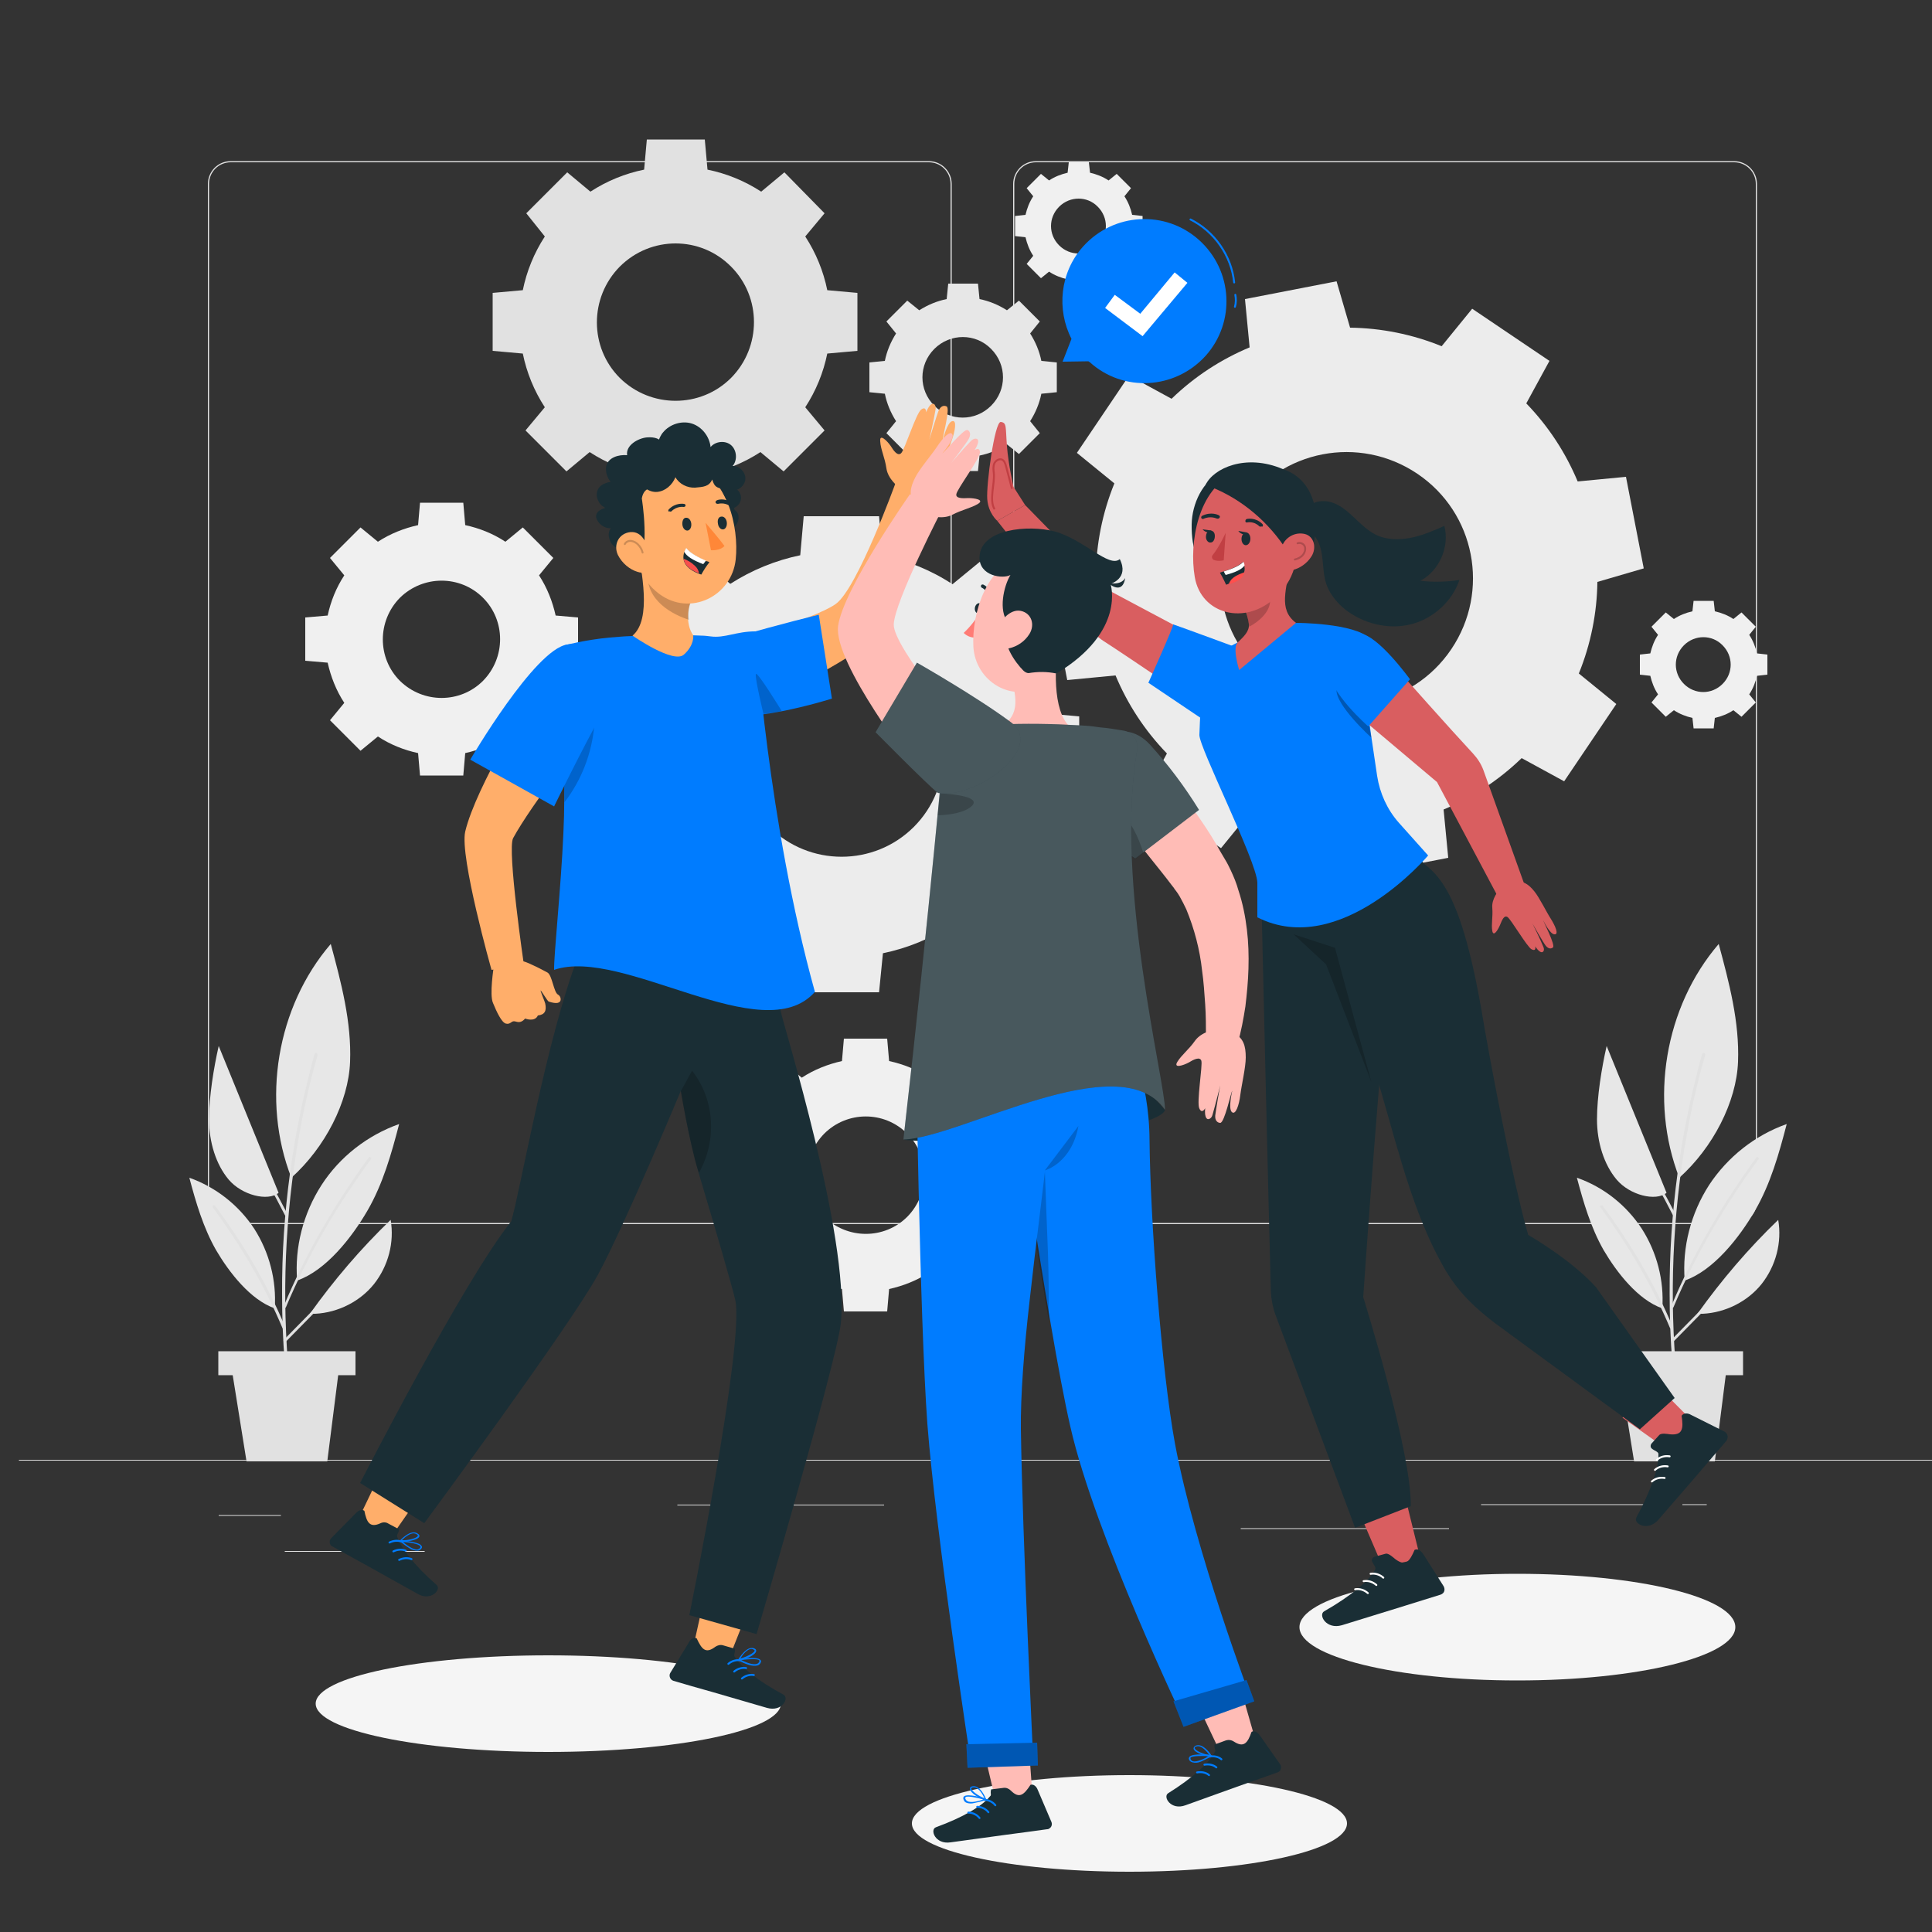 <?xml version="1.0" encoding="utf-8"?>
<!-- Generator: Adobe Illustrator 28.3.0, SVG Export Plug-In . SVG Version: 6.00 Build 0)  -->
<svg version="1.1" id="OBJECTS" xmlns="http://www.w3.org/2000/svg" xmlns:xlink="http://www.w3.org/1999/xlink" x="0px" y="0px"
	 viewBox="0 0 500 500" style="enable-background:new 0 0 500 500;" xml:space="preserve">
<rect x="0" y="0" width="500" height="500" fill="#333333" stroke="none"/>
<style type="text/css">
	.st0{fill:#E1E1E1;}
	.st1{fill:#ECECEC;}
	.st2{fill:#E7E7E7;}
	.st3{fill:#F0F0F0;}
	.st4{fill:#F5F5F5;}
	.st5{fill:#007CFF;}
	.st6{fill:none;stroke:#007CFF;stroke-width:0.5;stroke-linecap:round;stroke-linejoin:round;stroke-miterlimit:10;}
	.st7{fill:#FFFFFF;}
	.st8{fill:#D95E60;}
	.st9{fill:none;stroke:#C13F43;stroke-width:0.5;stroke-miterlimit:10;}
	.st10{fill:#1A2E35;}
	.st11{fill:none;stroke:#FFFFFF;stroke-width:0.5;stroke-linecap:round;stroke-linejoin:round;stroke-miterlimit:10;}
	.st12{opacity:0.2;enable-background:new    ;}
	.st13{opacity:0.3;}
	.st14{opacity:0.2;}
	.st15{fill:#C13F43;}
	.st16{opacity:0.2;fill:none;stroke:#000000;stroke-width:0.5;stroke-linecap:round;stroke-linejoin:round;stroke-miterlimit:10;}
	.st17{fill:#FF4F4D;}
	.st18{fill:#FFAE6A;}
	.st19{fill:#FF8738;}
	.st20{fill:#F74F4C;}
	.st21{fill:#FFBCB6;}
	.st22{opacity:0.2;fill:#FFFFFF;}
	.st23{fill:#FF7B75;}
	.st24{opacity:0.3;enable-background:new    ;}
</style>
<g>
	<g>
		<g>
			<g>
				<g>
					<path class="st0" d="M448.8,316.8H268.1c-3.2,0-5.9-2.6-5.9-5.9V47.6c0-3.2,2.6-5.9,5.9-5.9h180.7c3.2,0,5.9,2.6,5.9,5.9v263.3
						C454.7,314.1,452.1,316.8,448.8,316.8z M268.1,42c-3.1,0-5.6,2.5-5.6,5.6v263.3c0,3.1,2.5,5.6,5.6,5.6h180.7
						c3.1,0,5.6-2.5,5.6-5.6V47.6c0-3.1-2.5-5.6-5.6-5.6H268.1z"/>
				</g>
			</g>
			<g>
				<g>
					<path class="st0" d="M240.4,316.8H59.7c-3.2,0-5.9-2.6-5.9-5.9V47.6c0-3.2,2.6-5.9,5.9-5.9h180.7c3.2,0,5.9,2.6,5.9,5.9v263.3
						C246.3,314.1,243.6,316.8,240.4,316.8z M59.7,42c-3.1,0-5.6,2.5-5.6,5.6v263.3c0,3.1,2.5,5.6,5.6,5.6h180.7
						c3.1,0,5.6-2.5,5.6-5.6V47.6c0-3.1-2.5-5.6-5.6-5.6H59.7z"/>
				</g>
			</g>
		</g>
		<g>
			<g>
				<rect x="4.9" y="377.8" class="st0" width="500" height="0.2"/>
			</g>
		</g>
	</g>
	<rect x="56.6" y="392.1" class="st0" width="16.1" height="0.2"/>
	<rect x="175.3" y="389.4" class="st0" width="53.5" height="0.2"/>
	<rect x="73.7" y="401.4" class="st0" width="36.2" height="0.2"/>
	<rect x="383.3" y="389.3" class="st0" width="43.2" height="0.2"/>
	<rect x="435.4" y="389.3" class="st0" width="6.3" height="0.2"/>
	<rect x="321.1" y="395.5" class="st0" width="53.9" height="0.2"/>
</g>
<path class="st1" d="M288.4,125.1c-3.1,7.6-4.7,15.7-4.8,23.7l-12,3.5l4.6,23.7l12.5-1.2c3.1,7.4,7.5,14.2,13.3,20.2l-6,11l20,13.5
	l7.9-9.7c7.6,3.1,15.7,4.7,23.7,4.8l3.5,12l23.7-4.6l-1.2-12.5c7.4-3.1,14.2-7.5,20.2-13.3l11,6l13.5-20l-9.7-7.9
	c3.1-7.6,4.7-15.7,4.8-23.7l12-3.5l-4.6-23.7l-12.5,1.2c-3.1-7.4-7.5-14.2-13.3-20.2l6-11l-20-13.5l-7.9,9.7
	c-7.6-3.1-15.7-4.7-23.7-4.8l-3.5-12l-23.7,4.6l1.2,12.5c-7.4,3.1-14.2,7.5-20.2,13.3l-11-6l-13.5,20L288.4,125.1z M366.8,122.6
	c15,10.1,18.9,30.4,8.8,45.4c-10.1,15-30.4,18.9-45.4,8.8c-15-10.1-18.9-30.4-8.8-45.4C331.5,116.4,351.8,112.5,366.8,122.6z"/>
<path class="st0" d="M141,61.2c-2.8,4.3-4.7,9-5.7,13.9l-7.8,0.7l0,15l7.8,0.7c1,4.9,2.9,9.6,5.7,13.9l-5,6l10.6,10.6l6-5
	c4.3,2.8,9,4.7,13.9,5.7l0.7,7.8l15,0l0.7-7.8c4.9-1,9.6-2.9,13.9-5.7l6,5l10.6-10.6l-5-6c2.8-4.3,4.7-9,5.7-13.9l7.8-0.7l0-15
	l-7.8-0.7c-1-4.9-2.9-9.6-5.7-13.9l5-6L203,44.6l-6,5c-4.3-2.8-9-4.7-13.9-5.7l-0.7-7.8l-15,0l-0.7,7.8c-4.9,1-9.6,2.9-13.9,5.7
	l-6-5l-10.6,10.6L141,61.2z M189.2,69c7.9,7.9,7.9,20.8,0,28.8c-7.9,7.9-20.8,7.9-28.8,0c-7.9-7.9-7.9-20.8,0-28.8
	C168.4,61,181.3,61,189.2,69z"/>
<path class="st1" d="M173.9,166.5c-3.7,5.6-6.1,11.7-7.5,18.1l-10.1,0.9l0,19.5l10.1,1c1.3,6.3,3.8,12.5,7.4,18.1l-6.4,7.8
	l13.8,13.8l7.8-6.4c5.6,3.7,11.7,6.1,18.1,7.4l0.9,10.1l19.5,0l1-10.1c6.3-1.3,12.5-3.8,18.1-7.5l7.8,6.4l13.8-13.8l-6.4-7.8
	c3.7-5.6,6.1-11.7,7.4-18.1l10.1-1l0-19.5l-10.1-0.9c-1.3-6.3-3.8-12.5-7.5-18.1l6.4-7.8l-13.8-13.8l-7.8,6.4
	c-5.6-3.7-11.7-6.1-18.1-7.5l-0.9-10.1l-19.5,0l-0.9,10.1c-6.3,1.3-12.5,3.8-18.1,7.4l-7.8-6.4l-13.8,13.8L173.9,166.5z
	 M236.5,176.6c10.3,10.3,10.3,27.1,0,37.4c-10.3,10.3-27.1,10.3-37.4,0c-10.3-10.3-10.3-27.1,0-37.4
	C209.5,166.3,226.2,166.3,236.5,176.6z"/>
<path class="st2" d="M231.9,86.3c-1.4,2.2-2.4,4.6-2.9,7.1l-4,0.4l0,7.7l4,0.4c0.5,2.5,1.5,4.9,2.9,7.1l-2.5,3.1l5.4,5.4l3.1-2.5
	c2.2,1.4,4.6,2.4,7.1,2.9l0.4,4l7.7,0l0.4-4c2.5-0.5,4.9-1.5,7.1-2.9l3.1,2.5l5.4-5.4l-2.5-3.1c1.4-2.2,2.4-4.6,2.9-7.1l4-0.4l0-7.7
	l-4-0.4c-0.5-2.5-1.5-4.9-2.9-7.1l2.5-3.1l-5.4-5.4l-3.1,2.5c-2.2-1.4-4.6-2.4-7.1-2.9l-0.4-4l-7.7,0l-0.4,4
	c-2.5,0.5-4.9,1.5-7.1,2.9l-3.1-2.5l-5.4,5.4L231.9,86.3z M256.5,90.3c4.1,4.1,4.1,10.6,0,14.7c-4.1,4.1-10.6,4.1-14.7,0
	c-4.1-4.1-4.1-10.6,0-14.7C245.9,86.2,252.5,86.2,256.5,90.3z"/>
<path class="st3" d="M267.4,50.8c-1,1.5-1.6,3.1-2,4.8l-2.7,0.3l0,5.2l2.7,0.3c0.4,1.7,1,3.3,2,4.8l-1.7,2.1l3.7,3.7l2.1-1.7
	c1.5,1,3.1,1.6,4.8,2l0.3,2.7l5.2,0l0.3-2.7c1.7-0.4,3.3-1,4.8-2l2.1,1.7l3.7-3.7l-1.7-2.1c1-1.5,1.6-3.1,2-4.8l2.7-0.3l0-5.2
	l-2.7-0.3c-0.4-1.7-1-3.3-2-4.8l1.7-2.1l-3.7-3.7l-2.1,1.7c-1.5-1-3.1-1.6-4.8-2l-0.3-2.7l-5.2,0l-0.3,2.7c-1.7,0.4-3.3,1-4.8,2
	l-2.1-1.7l-3.7,3.7L267.4,50.8z M284.1,53.5c2.8,2.8,2.8,7.2,0,10c-2.8,2.8-7.2,2.8-10,0c-2.8-2.8-2.8-7.2,0-10
	C276.9,50.7,281.4,50.7,284.1,53.5z"/>
<path class="st3" d="M429.1,164.3c-1,1.5-1.6,3.1-2,4.8l-2.7,0.3l0,5.2l2.7,0.3c0.4,1.7,1,3.3,2,4.8l-1.7,2.1l3.7,3.7l2.1-1.7
	c1.5,1,3.1,1.6,4.8,2l0.3,2.7l5.2,0l0.3-2.7c1.7-0.4,3.3-1,4.8-2l2.1,1.7l3.7-3.7l-1.7-2.1c1-1.5,1.6-3.1,2-4.8l2.7-0.3l0-5.2
	l-2.7-0.3c-0.4-1.7-1-3.3-2-4.8l1.7-2.1l-3.7-3.7l-2.1,1.7c-1.5-1-3.1-1.6-4.8-2l-0.3-2.7l-5.2,0l-0.3,2.7c-1.7,0.4-3.3,1-4.8,2
	l-2.1-1.7l-3.7,3.7L429.1,164.3z M445.8,167c2.8,2.8,2.8,7.2,0,10c-2.8,2.8-7.2,2.8-10,0c-2.8-2.8-2.8-7.2,0-10
	C438.6,164.2,443.1,164.2,445.8,167z"/>
<path class="st3" d="M89.1,148.9c-2.1,3.2-3.5,6.7-4.3,10.4l-5.8,0.5l0,11.2l5.8,0.5c0.8,3.6,2.2,7.2,4.3,10.4l-3.7,4.5l7.9,7.9
	l4.5-3.7c3.2,2.1,6.7,3.5,10.4,4.3l0.5,5.8l11.2,0l0.5-5.8c3.6-0.8,7.2-2.2,10.4-4.3l4.5,3.7l7.9-7.9l-3.7-4.5
	c2.1-3.2,3.5-6.7,4.3-10.4l5.8-0.5l0-11.2l-5.8-0.5c-0.8-3.6-2.2-7.2-4.3-10.4l3.7-4.5l-7.9-7.9l-4.5,3.7c-3.2-2.1-6.7-3.5-10.4-4.3
	l-0.5-5.8l-11.2,0l-0.5,5.8c-3.6,0.8-7.2,2.2-10.4,4.3l-4.5-3.7l-7.9,7.9L89.1,148.9z M125,154.7c5.9,5.9,5.9,15.5,0,21.5
	c-5.9,5.9-15.5,5.9-21.5,0c-5.9-5.9-5.9-15.5,0-21.5C109.5,148.8,119.1,148.8,125,154.7z"/>
<path class="st3" d="M198.8,287.6c-2.1,3.2-3.5,6.7-4.3,10.4l-5.8,0.5l0,11.2l5.8,0.5c0.8,3.6,2.2,7.2,4.3,10.4l-3.7,4.5l7.9,7.9
	l4.5-3.7c3.2,2.1,6.7,3.5,10.4,4.3l0.5,5.8l11.2,0l0.5-5.8c3.6-0.8,7.2-2.2,10.4-4.3l4.5,3.7l7.9-7.9l-3.7-4.5
	c2.1-3.2,3.5-6.7,4.3-10.4l5.8-0.5l0-11.2l-5.8-0.5c-0.8-3.6-2.2-7.2-4.3-10.4l3.7-4.5l-7.9-7.9l-4.5,3.7c-3.2-2.1-6.7-3.5-10.4-4.3
	l-0.5-5.8l-11.2,0l-0.5,5.8c-3.6,0.8-7.2,2.2-10.4,4.3l-4.5-3.7l-7.9,7.9L198.8,287.6z M234.8,293.4c5.9,5.9,5.9,15.5,0,21.5
	c-5.9,5.9-15.5,5.9-21.5,0c-5.9-5.9-5.9-15.5,0-21.5C219.2,287.5,228.8,287.4,234.8,293.4z"/>
<g>
	<g>
		<g>
			<path class="st2" d="M85.6,244.3c-14,16.3-18,40.5-10.2,60.5c8.7-7.8,14.8-19.6,15.2-30C91,264.5,88.3,254.3,85.6,244.3z"/>
		</g>
		<g>
			<path class="st2" d="M83.2,306.7c-4.7,7.3-7,16.1-6.3,24.7c7.5-2.6,14.2-11.2,18.2-18.1c4-6.9,6.2-14.7,8.2-22.4
				C95.1,293.8,87.9,299.4,83.2,306.7z"/>
		</g>
		<g>
			<g>
				<path class="st0" d="M81.4,272.8c-5.6,20.2-8.5,41.1-8.4,62c0,6,0.2,11.9,0.7,17.8c0,0.5,0.8,0.5,0.8,0
					c-1.6-20.9-0.4-41.9,3.6-62.5c1.1-5.8,2.5-11.5,4.1-17.1C82.2,272.5,81.5,272.3,81.4,272.8L81.4,272.8z"/>
			</g>
		</g>
		<g>
			<g>
				<path class="st0" d="M74,338.3c5.7-13.6,13.3-26.4,22-38.3c0.3-0.4-0.4-0.8-0.6-0.4c-8.7,12-16.3,24.8-22,38.5
					C73.1,338.5,73.8,338.7,74,338.3L74,338.3z"/>
			</g>
		</g>
		<g>
			<path class="st2" d="M65.8,318c3.9,6.1,5.8,13.4,5.3,20.6c-6.3-2.2-11.8-9.3-15.2-15.1c-3.3-5.8-5.2-12.3-6.9-18.7
				C55.8,307.2,61.8,311.9,65.8,318z"/>
		</g>
		<g>
			<g>
				<path class="st0" d="M73.8,343.4c-4.7-11.2-10.9-21.6-18.1-31.3c-0.3-0.4-0.9,0-0.6,0.4c7.1,9.7,13.3,20,18,31.2
					C73.3,344,74,343.8,73.8,343.4L73.8,343.4z"/>
			</g>
		</g>
		<g>
			<g>
				<path class="st0" d="M74,347.2c8.9-9.1,17.9-18.1,26.8-27.2c0.3-0.3-0.2-0.9-0.5-0.5c-8.9,9.1-17.9,18.1-26.8,27.2
					C73.1,347,73.7,347.5,74,347.2L74,347.2z"/>
			</g>
		</g>
		<g>
			<path class="st2" d="M101.1,315.7c-7.7,7.4-14.7,15.6-20.9,24.3l1.4,0c5.9-0.3,11.6-3.2,15.2-7.7
				C100.5,327.6,102.1,321.5,101.1,315.7z"/>
		</g>
		<g>
			<g>
				<g>
					<path class="st0" d="M64.5,298c3.3,5.4,6.4,10.9,9.3,16.6c0.2,0.4,0.9,0,0.6-0.4c-2.9-5.6-6-11.2-9.3-16.6
						C64.9,297.2,64.3,297.6,64.5,298L64.5,298z"/>
				</g>
			</g>
			<g>
				<path class="st2" d="M56.6,270.7c-1.3,5.7-2.5,13.1-2.5,19c0,5.9,1.8,11.7,5.1,15.6c3.4,4,10.1,5.7,12.9,3.4L56.6,270.7z"/>
			</g>
		</g>
	</g>
	<rect x="56.5" y="349.7" class="st0" width="35.5" height="6.2"/>
	<polygon class="st0" points="84.7,378.2 63.8,378.2 60,354.5 87.7,354.5 	"/>
</g>
<g>
	<g>
		<g>
			<path class="st2" d="M444.8,244.3c-14,16.3-18,40.5-10.2,60.5c8.7-7.8,14.8-19.6,15.2-30C450.2,264.5,447.5,254.3,444.8,244.3z"
				/>
		</g>
		<g>
			<path class="st2" d="M442.3,306.7c-4.7,7.3-7,16.1-6.3,24.7c7.5-2.6,14.2-11.2,18.2-18.1c4-6.9,6.2-14.7,8.2-22.4
				C454.2,293.8,447.1,299.4,442.3,306.7z"/>
		</g>
		<g>
			<g>
				<path class="st0" d="M440.5,272.8c-5.6,20.2-8.5,41.1-8.4,62c0,6,0.2,11.9,0.7,17.8c0,0.5,0.8,0.5,0.8,0
					c-1.6-20.9-0.4-41.9,3.6-62.5c1.1-5.8,2.5-11.5,4.1-17.1C441.4,272.5,440.6,272.3,440.5,272.8L440.5,272.8z"/>
			</g>
		</g>
		<g>
			<g>
				<path class="st0" d="M433.1,338.3c5.7-13.6,13.3-26.4,22-38.3c0.3-0.4-0.4-0.8-0.6-0.4c-8.7,12-16.3,24.8-22,38.5
					C432.2,338.5,432.9,338.7,433.1,338.3L433.1,338.3z"/>
			</g>
		</g>
		<g>
			<path class="st2" d="M424.9,318c3.9,6.1,5.8,13.4,5.3,20.6c-6.3-2.2-11.8-9.3-15.2-15.1c-3.3-5.8-5.2-12.3-6.9-18.7
				C415,307.2,420.9,311.9,424.9,318z"/>
		</g>
		<g>
			<g>
				<path class="st0" d="M432.9,343.4c-4.7-11.2-10.9-21.6-18.1-31.3c-0.3-0.4-0.9,0-0.6,0.4c7.1,9.7,13.3,20,18,31.2
					C432.4,344,433.1,343.8,432.9,343.4L432.9,343.4z"/>
			</g>
		</g>
		<g>
			<g>
				<path class="st0" d="M433.1,347.2c8.9-9.1,17.9-18.1,26.8-27.2c0.3-0.3-0.2-0.9-0.5-0.5c-8.9,9.1-17.9,18.1-26.8,27.2
					C432.3,347,432.8,347.5,433.1,347.2L433.1,347.2z"/>
			</g>
		</g>
		<g>
			<path class="st2" d="M460.2,315.7c-7.7,7.4-14.7,15.6-20.9,24.3l1.4,0c5.9-0.3,11.6-3.2,15.2-7.7
				C459.6,327.6,461.2,321.5,460.2,315.7z"/>
		</g>
		<g>
			<g>
				<g>
					<path class="st0" d="M423.7,298c3.3,5.4,6.4,10.9,9.3,16.6c0.2,0.4,0.9,0,0.6-0.4c-2.9-5.6-6-11.2-9.3-16.6
						C424.1,297.2,423.4,297.6,423.7,298L423.7,298z"/>
				</g>
			</g>
			<g>
				<path class="st2" d="M415.8,270.7c-1.3,5.7-2.5,13.1-2.5,19c0,5.9,1.8,11.7,5.1,15.6c3.4,4,10.1,5.7,12.9,3.4L415.8,270.7z"/>
			</g>
		</g>
	</g>
	<rect x="415.6" y="349.7" class="st0" width="35.5" height="6.2"/>
	<polygon class="st0" points="443.8,378.2 422.9,378.2 419.1,354.5 446.8,354.5 	"/>
</g>
<g>
	<g>
		<path class="st4" d="M202.1,440.9c0,6.9-26.9,12.5-60.2,12.5s-60.2-5.6-60.2-12.5c0-6.9,26.9-12.5,60.2-12.5
			S202.1,434,202.1,440.9z"/>
	</g>
</g>
<g>
	<g>
		<ellipse class="st4" cx="292.3" cy="471.9" rx="56.3" ry="12.5"/>
	</g>
</g>
<g>
	<g>
		<path class="st4" d="M449.1,421.1c0,7.6-25.2,13.8-56.4,13.8s-56.4-6.2-56.4-13.8c0-7.6,25.2-13.8,56.4-13.8
			S449.1,413.4,449.1,421.1z"/>
	</g>
</g>
<g>
	<g>
		<g>
			<path class="st5" d="M312,92.1c7.8-8.7,7.1-22.1-1.7-30c-8.7-7.8-22.1-7.1-30,1.7c-6,6.7-6.9,16.3-3,23.9l-2.3,5.9l6.7-0.1
				c0.1,0.1,0.2,0.2,0.3,0.2C290.7,101.6,304.1,100.8,312,92.1z"/>
		</g>
		<path class="st6" d="M308.1,56.8c6.2,3.1,10.6,9.4,11.3,16.3"/>
		<path class="st6" d="M319.7,76.3c0.2,1,0.2,2.1-0.1,3.1"/>
	</g>
	<g>
		<polygon class="st7" points="295.7,87 286,79.7 288.5,76.3 295.1,81.2 304,70.5 307.3,73.2 		"/>
	</g>
</g>
<g>
	<g>
		<path class="st8" d="M258.1,134.8c0,0,21,27,27.5,31.1c6.4,4.1,27.8,18.7,27.8,18.7l7-14l-33.6-17.9l-21.5-22L258.1,134.8z"/>
		<g>
			<path class="st8" d="M258.1,134.8c0,0-2.3-1.9-2.6-5.6c-0.3-3.7,1.9-20.1,3.5-20c1.6,0.2,1.2,1.2,1.6,6.3
				c0.4,5,1.7,10.5,1.7,10.5l3,4.7L258.1,134.8z"/>
			<path class="st9" d="M257.4,131.8c-1.5-2.4,0.1-6.6-0.2-9.4c-0.1-0.8-0.2-1.6,0.1-2.4c0.3-0.7,1.1-1.3,1.9-1.1
				c0.7,0.2,1,1.1,1.2,1.9c0.5,1.9,1,3.8,1.5,5.7"/>
		</g>
	</g>
	<g>
		<polygon class="st8" points="352.6,393.3 357.8,405.4 367.6,403.4 364.2,389.6 		"/>
		<g>
			<g>
				<path class="st10" d="M355.1,404.1c-0.2-0.5,0.1-1,0.6-1.2l2.9-0.8c0.7-0.2,1.9,0.9,2.5,1.4c2.7,2,3.7,0.6,5-2.4
					c1.2-0.5,2,0.8,2.3,1.2l5.2,8.2c0.4,0.7,0.3,1.6-0.4,2c-0.1,0.1-0.2,0.1-0.4,0.2c-3.9,1.2-5.8,1.8-10.6,3.3l-14.9,4.6
					c-4.1,1.2-6.2-2.7-4.6-3.6c7-4,11.6-7.9,13.2-10.8C356.2,405.7,355.5,405,355.1,404.1z"/>
				<path class="st11" d="M354.7,407.3c1.2-0.2,2.4,0.2,3.3,1"/>
				<path class="st11" d="M352.9,409.2c1.2-0.2,2.4,0.2,3.3,1"/>
				<path class="st11" d="M350.7,411.3c1.2-0.2,2.4,0.2,3.3,1"/>
			</g>
		</g>
	</g>
	<g>
		<polygon class="st8" points="419.9,366.9 430.6,374.5 438,367.8 428,357.7 		"/>
		<g>
			<g>
				<path class="st10" d="M427.5,374.9c-0.4-0.3-0.4-0.9-0.1-1.3l2-2.2c0.5-0.6,2.1-0.3,2.8-0.2c3.3,0.3,3.5-1.5,3-4.8
					c0.8-1.1,2.2-0.4,2.5-0.2l8.6,4.3c0.7,0.4,1,1.2,0.7,2c-0.1,0.1-0.1,0.2-0.2,0.4c-2.7,3.1-4,4.6-7.3,8.5l-10.3,11.9
					c-2.8,3.2-6.6,1-5.7-0.6c3.9-7.2,5.8-13,5.7-16.4C429.2,375.7,428.2,375.5,427.5,374.9z"/>
				<path class="st11" d="M428.8,377.8c0.9-0.8,2.1-1.1,3.3-0.9"/>
				<path class="st11" d="M428.3,380.4c0.9-0.8,2.1-1.1,3.3-0.9"/>
				<path class="st11" d="M427.5,383.4c0.9-0.8,2.1-1.1,3.3-0.9"/>
			</g>
		</g>
	</g>
	<g>
		<path class="st10" d="M365.1,389.8l-14.4,5.6l-20.6-55.1c-0.7-1.9-1.1-4-1.2-6c-0.5-17.2-2.4-99.3-2.4-99.3
			c27.4-24.9,33.5,18.6,33.3,19.2c-1.8,5.7-7,81.5-7,81.5S365.4,375.9,365.1,389.8z"/>
		<path class="st10" d="M326.3,234.7l0.4,0.6c5.3,7.2,15.3,14.8,20.6,21.3l1.8,4.1c0,0,38.1-29.6,13.4-41.8c-1-0.5-8.6-4.6-8.6-4.6
			C347.2,212.8,326.3,234.7,326.3,234.7z"/>
		<path class="st10" d="M383.3,260.8c2.1,12.9,8.5,46.3,12.2,58.8c0,0,11.2,6.4,17.6,13.6l20.3,28.6l-9,8.1l-37-27.1
			c-8.4-6.3-11.8-11-15-17.1c-8-15-12-34.1-16.8-49.2c-2.2-7-10.7-29.5-10-36.8c1-9.8,1.3-25.7,13.2-20.3
			C370.1,222.9,376.9,225,383.3,260.8z"/>
		<polygon class="st12" points="354.9,280 345.5,245.3 334.8,241.8 343.2,249.6 		"/>
	</g>
	<g>
		<path class="st5" d="M362,212.9c-3-3.4-4.9-7.6-5.6-12.1c-1-6.8-2.5-16.3-2.3-17.1l0.5-18.4c-4.1-4.1-19.1-4.1-19.1-4.1l-10.1,2.6
			c0,0-3.8,1.7-6.9,3.4c-4.2,2.4-6.4,2.5-7,5.2c0,0-0.8,8.9-1.1,17.8c-0.1,3.2,14.8,32.6,15,38.2l0,9c21.5,10.9,44.2-16,44.2-16
			L362,212.9z"/>
		<path class="st13" d="M354.9,190.9c0,0-9.4-8.5-9-12.5l8,4.3l0.5,5.4L354.9,190.9z"/>
	</g>
	<g>
		<path class="st8" d="M361.8,173.4c0.2,0.3,13.9,15.7,19.4,21.6c1.2,1.3,2.1,2.7,2.7,4.3l11.3,31.5l-7.1,2.1l-16.2-30.5l-20.4-17.2
			L361.8,173.4z"/>
		<g>
			<g>
				<g>
					<g>
						<g>
							<path class="st8" d="M387.9,230.4c0,0-1.9,2.2-1.7,4.5c0.2,2.4-0.3,4.3,0,6s1.5-0.3,2-1.5c0.5-1.2,1-2.6,1.9-2.1
								c0.9,0.5,5.1,7.8,6.3,8.4c1.3,0.6,0.9-0.8,0.9-0.8s1.1,1.8,1.9,1.5c0.2-0.1,0.6-0.5,0.2-1.4c-0.8-2-2.8-6-2.8-6
								c0.1,0.2,2.9,5.1,3.4,5.7c0.7,0.9,1.4,0.9,1.9,0.5c0.7-0.6-2.5-6.7-2.5-7c0,0,1.7,3.6,2.9,3.6c1.2,0.1,0.2-2.2-1-4.1
								c-1.1-1.7-2.9-5.4-4.2-7c-1.6-2-3.2-3-5.5-2.4C389.2,229,387.9,230.4,387.9,230.4z"/>
						</g>
					</g>
				</g>
			</g>
		</g>
		<path class="st5" d="M352,164c4.6,0.3,12.9,11.8,12.9,11.8L354.1,188c0,0-10.1-8.8-10.3-14.7C343.7,168.3,346.1,163.7,352,164z"/>
	</g>
	<path class="st5" d="M319.3,167.3c0,0-16-5.9-15.7-5.7c0.3,0.2-6.4,15.1-6.4,15.1l15.6,10.5L319.3,167.3z"/>
	<g>
		<g>
			<path class="st10" d="M367.6,150.3c4.9-2.6,7.6-8.8,6.2-14.2c-2.9,1.3-5.7,2.5-8.8,3.1c-3.1,0.6-6.4,0.5-9.1-0.9
				c-2.1-1.1-3.8-2.8-5.5-4.4c-1.7-1.6-3.5-3.2-5.8-3.9c-2.2-0.7-5-0.3-6.4,1.6l-3.1,5c2.1-0.5,4.2,0.8,5.4,2.5
				c1.2,1.7,1.6,3.9,1.8,6c0.2,2.1,0.3,4.2,1,6.2c0.9,2.5,2.7,4.7,4.8,6.4c4.7,3.7,11.1,5.3,16.9,3.9c5.8-1.4,10.8-5.9,12.7-11.5
				C374.4,150.6,371,150.7,367.6,150.3z"/>
		</g>
		<g>
			<g>
				<path class="st10" d="M321.1,127.1c0,0-7.5,13.5-7.9,17.8c-2.9,2.4-4.9-2.5-4.8-9.2c0.1-5.4,2.9-11.3,7.6-13.4
					C322.7,119.2,321.1,127.1,321.1,127.1z"/>
				<g>
					<g>
						<path class="st8" d="M320.7,173.4c0,0-2-6.2-0.2-7.3c1.3-1.3,2.9-2.7,2.7-4.6c-0.2-1.4-0.6-2.9-1.2-4.3l1.9-2l9.8-9.2
							c-0.5,6.3-3.1,11.6,1.7,15.2"/>
						<path class="st14" d="M323.3,162.2c2.6-1.4,5.6-4,5.4-7.1c-0.1-1.3-0.3-2.5-0.6-3.3l-5.5,6.8
							C322.9,159.7,323,160.4,323.3,162.2z"/>
						<path class="st8" d="M336.8,136c-1.2,9.7-1.6,13.8-6.7,18.6c-7.8,7.4-19.3,4.4-20.9-5.3c-1.5-8.7,0.8-23,10.5-26.8
							C329.1,118.9,338,126.3,336.8,136z"/>
						<path class="st10" d="M323.6,139.4c0,0.9-0.5,1.7-1.2,1.7c-0.6,0-1.1-0.7-1.1-1.6c0-0.9,0.5-1.7,1.2-1.7
							C323.1,137.8,323.6,138.5,323.6,139.4z"/>
						<path class="st10" d="M314.4,138.7c0,0.9-0.4,1.7-1.1,1.7c-0.6,0.1-1.2-0.6-1.2-1.4c0-0.9,0.4-1.7,1.1-1.7
							S314.4,137.8,314.4,138.7z"/>
						<path class="st10" d="M326.2,136.3c-0.1,0-0.2,0-0.3-0.1c-1.4-1.4-3.1-1-3.1-1c-0.3,0.1-0.5-0.1-0.5-0.3
							c0-0.3,0.1-0.5,0.4-0.6c0.1,0,2.2-0.5,4,1.3c0.2,0.2,0.2,0.5,0,0.7C326.4,136.2,326.3,136.3,326.2,136.3z"/>
						<path class="st10" d="M311.2,134.3c-0.1,0-0.2-0.1-0.3-0.2c-0.1-0.2,0-0.5,0.2-0.6c2.4-1.2,4.3-0.2,4.4-0.1
							c0.2,0.1,0.3,0.4,0.1,0.6c-0.1,0.2-0.4,0.3-0.7,0.2c-0.1,0-1.6-0.8-3.5,0.1C311.4,134.3,311.3,134.3,311.2,134.3z"/>
						<path class="st10" d="M312,125.5c2-4.3,10.4-8.2,20-4.1c14.3,4.8,7.5,28.1,3.2,23.5c-1.2-1.2-2.2-2.5-3-3.7
							C327.2,134,320.2,128.4,312,125.5L312,125.5z"/>
						<path class="st8" d="M339.4,144c-1.2,1.9-3.1,3.1-4.8,3.5c-2.6,0.5-3.8-3.6-2.8-6.2c0.9-2.3,3.4-3.7,5.9-3.1
							C340.1,138.8,340.8,141.8,339.4,144z"/>
						<path class="st15" d="M317.2,137.9c0,0-1.6,3.6-3.4,5.8c-0.3,0.4-0.1,1,0.3,1.2c1.2,0.5,2.6,0.1,2.6,0.1L317.2,137.9z"/>
					</g>
					<path class="st10" d="M322.7,137.8l-2.2-0.4C320.4,137.4,321.7,139,322.7,137.8z"/>
					<path class="st10" d="M313.5,137.3l-2.3-0.3C312.4,138.2,313.2,137.7,313.5,137.3z"/>
				</g>
				<path class="st16" d="M335.8,140.6c0.8-0.3,1.7,0.2,1.9,0.9c0.3,0.8-0.1,2.7-2.6,3.3"/>
			</g>
		</g>
		<path class="st10" d="M315.7,148.2c0.7,1.1,1.6,3.1,1.6,3.1c0.2,0,0.4-0.1,0.6-0.2c2.7-0.7,3.8-1.9,4.1-3.1c0.2-0.6,0.1-1.2,0-1.7
			c-0.1-0.6-0.3-0.9-0.3-0.9c-1.2,1.2-3.7,2.1-5.1,2.5C316.1,148.1,315.7,148.2,315.7,148.2z"/>
		<path class="st7" d="M316.7,147.9l0.5,0.9c2.6-0.7,4.3-1.5,4.9-2.5c-0.1-0.6-0.3-0.9-0.3-0.9C320.5,146.7,318,147.5,316.7,147.9z"
			/>
		<path class="st17" d="M318,151.2c2.7-0.7,3.8-1.9,4.1-3.1c-0.9,0.3-2,0.7-2.9,1.4C318.5,150,318.2,150.6,318,151.2z"/>
	</g>
</g>
<g>
	<path class="st18" d="M137.9,180.1c0,0-14.7,23.3-17.5,35.1c-1.5,6.4,6.8,35.8,6.8,35.8l8.4-1.2c0,0-4.4-30-2.8-32.9
		c4.7-8.7,19.5-27.5,19.2-28.1C151.8,188.4,137.9,180.1,137.9,180.1z"/>
	<path class="st18" d="M127.6,259.6c0.9,2.2,2.2,5,3.3,5.3c1.1,0.3,1.4-0.6,2.1-0.6c0.7,0,1.6,0.8,2.9-0.7c0,0,2.5,1,3.3-0.8
		c1.8-0.2,2.3-1.2,1.9-3.1c-0.1-0.5-1.2-3-1.2-3.4c0.2,0.1,1.8,2.8,2.1,2.9c2.1,0.7,3.1,0.4,3.1-0.6c0-0.5-0.3-1-0.7-1.2
		c-1.1-0.6-1.5-5-2.7-5.7c-1.1-0.6-4.7-2.5-6.2-2.9c-1.5-0.4-7.7,1.3-7.7,1.3S126.6,257.5,127.6,259.6z"/>
</g>
<g>
	<path class="st18" d="M189.3,166.1c0,0,21.4-5.8,27-9.8c5.6-4,15.5-31.4,15.5-31.4l7.4,0.1c0,0-5.6,31.3-10.6,37.9
		c-5.1,6.6-30.5,18.7-30.5,18.7L189.3,166.1z"/>
	<g>
		<g>
			<g>
				<g>
					<g>
						<g>
							<g>
								<path class="st18" d="M232.5,126c0,0-2.7-2-3.1-4.8c-0.4-2.8-1.5-4.9-1.6-7c-0.2-2.1,1.8-0.1,2.7,1.2
									c0.8,1.3,1.8,2.7,2.7,1.9c0.9-0.8,3.9-10.4,5.2-11.3c1.3-1,1.3,0.7,1.3,0.7s0.8-2.3,1.8-2.2c0.3,0,0.8,0.5,0.6,1.6
									c-0.4,2.5-1.6,7.7-1.6,7.7c0.1-0.3,2-6.6,2.4-7.5c0.5-1.2,1.4-1.5,2.1-1.1c1,0.5-1.2,8.3-1,8.7c0,0,1.1-4.6,2.4-4.9
									c1.3-0.4,0.8,2.5-0.1,5c-0.9,2.3-2,7-3.1,9.2c-1.4,2.7-2.9,4.3-5.8,4.2C234.3,127.3,232.5,126,232.5,126z"/>
							</g>
						</g>
					</g>
				</g>
			</g>
		</g>
	</g>
</g>
<g>
	<polygon class="st18" points="179.3,426.8 189,428.3 197.1,407.9 184.4,403.8 	"/>
	<path class="st10" d="M190.2,426.7l-3.1-0.9c-0.7-0.2-1.4,0-2,0.4c-2.5,1.9-3.5,0.6-4.8-2.2c-1.2-0.5-1.9,0.8-2.1,1.2l-4.7,7.7
		c-0.4,0.6-0.2,1.5,0.4,1.9c0.1,0.1,0.2,0.1,0.4,0.2c3.7,1.1,5.5,1.6,10.1,2.9l14.1,4.1c3.9,1.1,5.8-2.5,4.3-3.4
		c-6.7-3.6-11.1-7.2-12.7-9.9C189.8,428.1,190.3,428,190.2,426.7z"/>
	<path class="st5" d="M196.1,431c0.4-0.1,0.7-0.5,0.8-0.8c0.1-0.2,0.1-0.4-0.1-0.6c-0.8-1-5.1-0.3-5.6-0.2c-0.1,0-0.1,0-0.1,0.1
		c-0.1,0.1,0,0.2,0,0.2c0.9,0.5,1.8,0.9,2.8,1.2C194.6,431.1,195.4,431.2,196.1,431z M196.5,429.7c0.1,0.1,0.1,0.2,0,0.3
		c-0.1,0.3-0.3,0.5-0.6,0.6c-1.1,0.4-3.1-0.5-4.1-1C193.6,429.4,196.1,429.2,196.5,429.7z"/>
	<path class="st5" d="M191.3,429.7c1.3-0.1,4.2-1.3,4.4-2.4c0-0.2,0-0.5-0.5-0.7c-2-0.8-4,2.7-4.1,2.8c0,0.1,0,0.1,0,0.2
		C191.1,429.7,191.2,429.7,191.3,429.7L191.3,429.7z M195,426.9c0.4,0.2,0.3,0.3,0.3,0.3c-0.1,0.6-2.3,1.7-3.7,2
		c0.5-0.8,1.9-2.8,3.2-2.4L195,426.9z"/>
	<path class="st6" d="M191.6,429.7c-1.1-0.2-2.3,0.2-3.1,0.9"/>
	<path class="st6" d="M193.1,431.7c-1.1-0.2-2.3,0.2-3.1,0.9"/>
	<path class="st6" d="M195.1,433.5c-1.1-0.2-2.3,0.2-3.1,0.9"/>
</g>
<g>
	<polygon class="st18" points="92.6,393.5 101.7,397.1 114.3,379 102.8,372.2 	"/>
	<path class="st10" d="M103.3,395.8l-2.8-1.5c-0.6-0.4-1.4-0.4-2-0.1c-2.8,1.3-3.6-0.2-4.2-3.2c-1-0.7-2,0.4-2.3,0.7l-6.3,6.4
		c-0.5,0.5-0.5,1.4,0,1.9c0.1,0.1,0.2,0.2,0.3,0.2c3.4,1.9,5,2.8,9.2,5.1l12.9,7.2c3.5,2,6.2-1.2,4.9-2.3c-5.7-5-9.2-9.5-10.2-12.5
		C102.6,397.1,103.1,397,103.3,395.8z"/>
	<path class="st5" d="M108.1,401.3c0.4,0,0.8-0.3,1-0.6c0.1-0.2,0.2-0.4,0-0.6c-0.5-1.1-4.9-1.4-5.4-1.4c-0.1,0-0.1,0-0.1,0
		c-0.1,0.1-0.1,0.2,0,0.2c0.7,0.7,1.6,1.3,2.4,1.8C106.6,401.1,107.3,401.3,108.1,401.3z M108.8,400.2c0,0.1,0,0.2,0,0.3
		c-0.2,0.3-0.4,0.4-0.7,0.5c-1.1,0.2-2.9-1.2-3.8-1.9C106,399.1,108.5,399.6,108.8,400.2z"/>
	<path class="st5" d="M103.7,399c1.3,0.1,4.4-0.4,4.8-1.3c0.1-0.2,0.1-0.5-0.4-0.8c-1.8-1.3-4.5,1.7-4.6,1.8c-0.1,0-0.1,0.1,0,0.2
		C103.5,398.9,103.5,398.9,103.7,399L103.7,399z M107.9,397.1c0.3,0.2,0.3,0.4,0.2,0.4c-0.2,0.6-2.6,1.2-4.1,1.1
		c0.7-0.7,2.5-2.3,3.7-1.6L107.9,397.1z"/>
	<path class="st6" d="M104,399c-1-0.4-2.2-0.3-3.2,0.2"/>
	<path class="st6" d="M105,401.3c-1-0.4-2.2-0.3-3.2,0.2"/>
	<path class="st6" d="M106.5,403.5c-1-0.4-2.2-0.3-3.2,0.2"/>
</g>
<g>
	<path class="st10" d="M93.2,383.8l16.6,10.4c0,0,37.9-51.3,45-64.4c7.1-13.2,21.4-47.5,21.4-47.5l0,0l0,0.1
		c0.3,1,1.7,11.3,4.8,21.8c4.1,13.7,8.4,28.4,9.3,32.3c2.4,11.3-11.9,81.5-11.9,81.5l17.4,4.9c0,0,20.8-70.8,21.8-80.4
		c2.3-22.3-15-77.7-15.5-80.6c-0.6-3.6-1.3-14.6-1.3-14.6l-45.6-12c0,0-3.3,6.2-5.5,12c-8.3,21.5-15,60.7-17.4,68.8
		C120,331.4,93.2,383.8,93.2,383.8z"/>
	<path class="st12" d="M179.1,277.1l-2.9,5.3c0.1,1.2,3.3,18.1,4.7,21.1C185.6,295.1,185,284.6,179.1,277.1z"/>
</g>
<g>
	<path class="st5" d="M184,183.8c6.7,4.8,31.3-3,31.3-3l-3.4-21.7c0,0-10,2.4-20.6,5.5C184.1,166.6,176.6,178.6,184,183.8z"/>
	<path class="st5" d="M146.1,167c1.7,9.6-0.4,19.4-0.2,29.2c0.2,6.9,0.2,13.6-0.1,19.5c-0.6,13.8-2.5,31.7-2.4,35.3
		c17.7-6.1,54.1,20.9,67.5,5.7c-12.2-43.8-15.4-93.3-15.4-93.3c-5,0-7.9,1.8-11.6,1.3c-0.8-0.1-1.6-0.2-2.4-0.2
		c-6.7-0.3-13.3-0.2-20,0.2c-1.3,0.1-2.5,0.2-3.8,0.3C151.4,165.6,146.1,167,146.1,167z"/>
	<path class="st12" d="M153.8,187.7c-0.6,7.2-3.3,14.2-7.7,19.9c0-1.3,0-2.7-0.1-4.1c-0.1-5.1-0.5-10.5-1-15.9L153.8,187.7z"/>
	<path class="st5" d="M146.8,166.8c-8.4,1.2-25.1,29.8-25.1,29.8l21.7,12.1c0,0,7.4-15.2,12.8-24.8
		C162,173.4,156.9,165.3,146.8,166.8z"/>
	<path class="st12" d="M197.6,184.8c0,0-2.2-9-2-10.3c0.1-1.3,6.7,9.5,6.7,9.5C200.8,184.4,197.6,184.8,197.6,184.8z"/>
</g>
<g>
	<g>
		<path class="st10" d="M188.1,125.5l1,0.6c1.2,0,2.3,0.9,2.6,2.1c0.3,1.1-0.3,2.5-1.3,3c-0.2,0.1-0.3,0.2-0.4,0.3
			c-0.1,0.3,0.2,0.5,0.4,0.7c1.1,0.9,0.9,2.7,0,3.8c-1,1-2.5,1.4-3.9,1.2C186.1,133.3,188.5,129.5,188.1,125.5z"/>
	</g>
	<g>
		<path class="st10" d="M158.1,136.7c-1.5,0.1-3-0.9-3.6-2.2c-0.2-0.4-0.3-0.8-0.2-1.2c0.2-1.1,1.5-1.6,2.5-1.9
			c-1.2-0.3-2-1.5-2.3-2.7c-0.1-0.6-0.1-1.2,0.1-1.7c0.3-0.9,1.1-1.6,2-1.9c0.9-0.4,1.9-0.5,2.8-0.5l5.5,17.5
			c-1.2,0.3-2.5,0.4-3.7,0.2c-1.2-0.2-2.5-0.8-3.1-1.9C157.4,139.1,157.3,137.6,158.1,136.7z"/>
	</g>
	<path class="st18" d="M179.4,164.4c-2-2.8-1.3-6.9-0.8-8.3c0.2-0.8,0.5-1.5,0.9-2.3l-14.5-12.6c0.9,6.5,3.8,19-1.3,23.3
		c0,0,10.6,7.4,13.3,4.9C179.8,166.9,179.4,164.4,179.4,164.4z"/>
	<path class="st12" d="M167.7,147.9c-0.9,7.6,6.8,11.3,10.6,12.5c-0.3-1.5-0.1-3,0.4-4.3L167.7,147.9z"/>
	<g>
		<g>
			<path class="st18" d="M162.6,135.5c1.8,9,2.6,14.1,8,18.2c8.1,6,18.8,0.5,19.8-8.9c0.9-8.4-2.2-21.8-11.8-24.1
				C169.1,118.4,160.8,126.5,162.6,135.5z"/>
			<path class="st10" d="M160,124.8c0.6-5.2,13.5-6.9,17.5-4.8c0.6,0.3-6.6,5-6.1,4.8l-3.4,1.7c-0.6,0-1.6,0.7-1.9,2.5
				c0,0,2.3,13.9-1.3,18.4c-3.5-1.1-4.4-6.6-5.9-9.8C156.6,132.9,153.8,125.9,160,124.8z"/>
			<path class="st18" d="M159.9,143.6c1.1,2.2,3.1,3.8,5.1,4.4c3,1,3.6-2.1,3-4.9c-0.6-2.5-1.8-5.6-4.8-5.4
				C160.1,138,158.7,141,159.9,143.6z"/>
			<path class="st10" d="M176.6,135.8c0.1,0.9,0.7,1.6,1.4,1.5c0.6-0.1,1-0.9,0.9-1.8c-0.1-0.9-0.7-1.6-1.4-1.5
				C176.9,134,176.5,134.8,176.6,135.8z"/>
			<path class="st10" d="M185.8,135.5c0.1,0.9,0.7,1.6,1.4,1.5c0.6-0.1,1-0.9,0.9-1.8s-0.7-1.6-1.4-1.5
				C186,133.7,185.6,134.5,185.8,135.5z"/>
			<path class="st19" d="M182.6,135.3c0,0,3.6,4.2,4.9,6c-1.2,1.3-3.5,1.1-3.5,1.1L182.6,135.3z"/>
			<path class="st10" d="M173.4,132.4c0.2,0,0.3,0,0.4-0.1c1.4-1.4,3.1-1.1,3.1-1.1c0.2,0,0.5-0.1,0.5-0.3c0.1-0.2-0.1-0.5-0.4-0.5
				c-0.1,0-2.1-0.4-3.9,1.4c-0.2,0.2-0.2,0.5,0,0.6C173.3,132.3,173.3,132.3,173.4,132.4z"/>
			<path class="st16" d="M161.7,140.8c0.3-0.6,1-0.9,1.7-0.8c0.7,0.1,1.3,0.5,1.7,0.9c0.6,0.6,1,1.3,1.2,2.1"/>
			<path class="st10" d="M189.4,131c0.1,0,0.2-0.1,0.2-0.2c0.2-0.2,0.1-0.5-0.1-0.6c-2-1.5-3.9-0.8-4-0.7c-0.2,0.1-0.4,0.3-0.3,0.6
				c0.1,0.2,0.3,0.3,0.6,0.3c0.1,0,1.6-0.5,3.2,0.6C189.1,131,189.2,131,189.4,131z"/>
		</g>
		<g>
			<path class="st10" d="M156.9,120.6c0.5-2.2,3.2-3,5.4-2.8c-0.4-2.6,2.9-4.4,5.1-4.6c2.3-0.2,3.2,0.6,3.2,0.6
				c-0.2,0.1,0.5-1.4,1-1.9c1.7-2.1,4.8-3.1,7.4-2.3c2.6,0.8,4.6,3.3,4.9,6.1c1.2-1.5,3.8-1.8,5.3-0.5c1.5,1.3,1.7,3.9,0.4,5.4
				c1.7-0.1,3.3,1.5,3.3,3.2c0,1.7-1.6,3.2-3.3,3.1c0.1,1.9,0.2,4.3,0.3,6.2l-3.4-6.7c-1.4-0.3-1.7-0.9-2.2-2.3
				c-0.8,1.9-2.4,1.9-4.4,2.1c-2,0.1-4.1-0.9-5.1-2.7c-0.8,2-2.6,3.6-4.7,3.8c-2.1,0.2-4.3-1.4-4.6-3.5c-1,2-3.6,3-5.6,2.2
				C157.8,125.3,156.5,122.8,156.9,120.6z"/>
		</g>
		<g>
			<path class="st10" d="M183.6,145.5c-0.8,1-1.5,2.1-2.1,3.2c-0.2-0.1-0.4-0.1-0.6-0.2c-2.8-1.1-3.8-2.5-4-3.8
				c-0.1-0.6,0-1.3,0.2-1.8c0.1-0.3,0.3-0.7,0.5-1c1.2,1.5,3.7,2.7,5.1,3.3C183.3,145.3,183.6,145.5,183.6,145.5z"/>
			<path class="st7" d="M182.7,145.1L182,146c-2.7-1-4.4-2.1-4.9-3.2c0.1-0.3,0.3-0.7,0.5-1C178.7,143.3,181.3,144.5,182.7,145.1z"
				/>
			<path class="st20" d="M180.9,148.4c-2.8-1.1-3.8-2.5-4-3.8c1.1,0.4,2.1,1,2.9,1.8C180.4,146.9,180.8,147.6,180.9,148.4z"/>
		</g>
	</g>
</g>
<g>
	<path class="st21" d="M298.9,197c1.2,1.3,2.2,2.5,3.3,3.7c1,1.3,2,2.5,3,3.8c1.9,2.5,3.8,5.1,5.6,7.8c1.8,2.6,3.5,5.3,5.1,8.2
		l1.3,2.2c0.5,0.8,0.9,1.7,1.3,2.5c0.8,1.7,1.5,3.4,2,5.2c1.1,3.3,1.8,6.8,2.2,10.2c0.4,3.3,0.5,6.7,0.4,10.1
		c-0.1,3.3-0.4,6.5-0.8,9.8c-0.5,3.2-1.1,6.5-2,9.6l-8.2-1.4c0-2.8,0-5.9-0.2-8.8c-0.2-2.9-0.4-5.9-0.8-8.7
		c-0.6-5.5-2-10.8-4.1-15.9c-0.5-1.1-1.1-2.2-1.7-3.3c-0.3-0.5-0.6-1-1-1.5c-0.2-0.2-0.3-0.4-0.5-0.7l-0.7-0.9
		c-1.8-2.4-3.7-4.7-5.6-7.1c-1.9-2.4-3.7-4.7-5.6-7l-5.5-6.8L298.9,197z"/>
	<path class="st10" d="M276.3,202.9c-1.8,6.4,17.5,19.3,17.5,19.3l16.5-12.6c-3.7-6-7.9-11.6-12.6-16.8
		C290,184.3,279.2,192.5,276.3,202.9z"/>
	<path class="st22" d="M276.3,202.9c-1.8,6.4,17.5,19.3,17.5,19.3l16.5-12.6c-3.7-6-7.9-11.6-12.6-16.8
		C290,184.3,279.2,192.5,276.3,202.9z"/>
	<path class="st12" d="M289.8,210.5c-2.8-1.7-3.4,1.8-3.2,6.4c3.8,3.1,7.2,5.4,7.2,5.4l2.1-1.6C294.5,216.4,292.6,212.2,289.8,210.5
		z"/>
	<g>
		<g>
			<g>
				<g>
					<g>
						<g>
							<g>
								<path class="st21" d="M314.3,266.5c0,0-3.3,0.5-5,2.8c-1.6,2.3-3.5,3.7-4.6,5.5c-1.1,1.8,1.6,0.9,2.9,0.2
									c1.3-0.8,2.9-1.6,3.3-0.5c0.4,1.1-1.3,11-0.5,12.4c0.7,1.5,1.5-0.1,1.5-0.1s-0.3,2.4,0.6,2.8c0.2,0.1,1,0,1.3-1.1
									c0.7-2.4,2-7.6,2-7.6c-0.1,0.3-1.2,6.8-1.3,7.8c-0.1,1.3,0.6,1.9,1.3,1.9c1.1,0,2.8-8,3.1-8.3c0,0-1.1,4.6-0.1,5.5
									c1,0.9,1.9-1.9,2.2-4.5c0.3-2.4,1.4-7.1,1.4-9.6c0-3.1-0.6-5.1-3.2-6.4C316.6,266.3,314.3,266.5,314.3,266.5z"/>
							</g>
						</g>
					</g>
				</g>
			</g>
		</g>
	</g>
</g>
<path class="st10" d="M233.8,295c0,0,20.9,1.8,44.2-1.1c23.3-3,23.5-6.6,23.5-6.6l-7-8c0,0-15.8-3.9-17.1-4.1
	C276.2,274.9,233.8,295,233.8,295z"/>
<g>
	<polygon class="st21" points="325.1,451 315.6,453.1 306.2,433.2 318.6,428.3 	"/>
	<path class="st10" d="M314.3,451.5l3-1.1c0.7-0.2,1.4-0.1,2,0.3c2.6,1.7,3.6,0.4,4.6-2.5c1.1-0.6,2,0.7,2.2,1l5.2,7.4
		c0.4,0.6,0.3,1.5-0.3,1.9c-0.1,0.1-0.2,0.1-0.4,0.2c-3.6,1.3-5.4,1.9-9.9,3.5l-13.9,5c-3.8,1.4-5.9-2.2-4.5-3.1
		c6.4-4,10.7-7.9,12.1-10.7C314.8,452.9,314.2,452.8,314.3,451.5z"/>
	<path class="st5" d="M310.8,455.9c0.9-0.4,1.8-0.8,2.7-1.4c0.1-0.1,0.1-0.2,0-0.2c0,0-0.1-0.1-0.1-0.1c-0.5-0.1-4.9-0.5-5.6,0.5
		c-0.1,0.2-0.2,0.4-0.1,0.6c0.1,0.4,0.5,0.7,0.9,0.8C309.4,456.3,310.1,456.2,310.8,455.9z M312.8,454.5c-1,0.6-3,1.6-4.1,1.3
		c-0.3-0.1-0.5-0.3-0.6-0.6c0-0.1,0-0.2,0-0.3C308.5,454.4,311,454.4,312.8,454.5z"/>
	<path class="st5" d="M313.5,454.6c0,0,0.1,0,0.1,0c0-0.1,0-0.1,0-0.2c-0.1-0.2-2.3-3.5-4.2-2.6c-0.5,0.3-0.5,0.5-0.5,0.8
		C309.1,453.6,312.1,454.6,313.5,454.6L313.5,454.6z M309.6,452c1.3-0.5,2.8,1.4,3.4,2.2c-1.5-0.2-3.7-1.1-3.8-1.8
		c0,0-0.1-0.2,0.3-0.4L309.6,452z"/>
	<path class="st6" d="M313,454.6c1.1-0.2,2.3,0,3.1,0.7"/>
	<path class="st6" d="M311.7,456.7c1.1-0.2,2.3,0,3.1,0.7"/>
	<path class="st6" d="M309.8,458.7c1.1-0.2,2.3,0,3.1,0.7"/>
</g>
<g>
	<polygon class="st21" points="267.2,464.8 257.4,464.9 252.3,443.4 265.5,441.2 	"/>
	<path class="st10" d="M256.5,463.1l3.2-0.4c0.7-0.1,1.4,0.2,1.9,0.7c2.2,2.2,3.4,1.1,5.1-1.5c1.2-0.3,1.8,1.1,1.9,1.4l3.5,8.2
		c0.3,0.7,0,1.5-0.7,1.8c-0.1,0.1-0.3,0.1-0.4,0.1c-3.8,0.5-5.6,0.8-10.4,1.4l-14.6,2c-4,0.6-5.4-3.3-3.8-3.9c7.1-2.6,12-5.5,14-8
		C256.7,464.5,256.2,464.3,256.5,463.1z"/>
	<path class="st5" d="M252.2,466.6c1-0.2,2-0.4,2.9-0.8c0.1,0,0.1-0.2,0.1-0.2c0,0-0.1-0.1-0.1-0.1c-0.5-0.2-4.7-1.4-5.6-0.6
		c-0.2,0.1-0.2,0.4-0.2,0.6c0.1,0.4,0.3,0.8,0.7,1C250.7,466.8,251.5,466.8,252.2,466.6z M254.5,465.7c-1.1,0.4-3.3,1-4.2,0.4
		c-0.3-0.2-0.4-0.4-0.5-0.7c0-0.1,0-0.2,0.1-0.3C250.3,464.7,252.7,465.2,254.5,465.7z"/>
	<path class="st5" d="M255.1,465.9c0,0,0.1,0,0.1,0c0-0.1,0.1-0.1,0-0.2c0-0.2-1.5-3.9-3.6-3.4c-0.5,0.1-0.6,0.4-0.6,0.6
		C251,464,253.7,465.6,255.1,465.9L255.1,465.9z M251.9,462.6c1.4-0.2,2.5,2,2.9,2.8c-1.4-0.5-3.4-1.9-3.4-2.5c0-0.1,0-0.2,0.4-0.3
		L251.9,462.6z"/>
	<path class="st6" d="M254.7,465.8c1.1,0,2.2,0.5,2.9,1.4"/>
	<path class="st6" d="M252.9,467.6c1.1,0,2.2,0.5,2.9,1.4"/>
	<path class="st6" d="M250.6,469.1c1.1,0,2.2,0.5,2.9,1.4"/>
</g>
<path class="st21" d="M274,165.2c-1,6.6-1.8,18.8,3,23c-3.4,3.7-7.9,8-15.8,8.6c-7.8,0.6-6.7-4.9-4.7-7.8c7.3-2.1,6.9-7.5,5.4-12.6
	L274,165.2z"/>
<path class="st10" d="M254.1,157.5c-0.1,0.7-0.6,1.2-1.1,1.2c-0.5-0.1-0.8-0.7-0.7-1.4c0.1-0.7,0.6-1.2,1.1-1.2
	C253.9,156.2,254.2,156.8,254.1,157.5z"/>
<path class="st23" d="M253.8,158.2c-1.2,2.1-2.7,4-4.4,5.6c0.9,0.9,2.1,1.3,3.3,1.2L253.8,158.2z"/>
<path class="st10" d="M256.1,154.9c-0.1-0.1-0.2-0.2-0.2-0.3c-0.2-1.1-0.8-2-1.8-2.5c-0.2-0.1-0.3-0.3-0.2-0.6
	c0.1-0.2,0.3-0.3,0.6-0.2l0,0c1.2,0.6,2.1,1.8,2.3,3.2c0,0.2-0.1,0.4-0.4,0.5C256.3,155,256.2,155,256.1,154.9z"/>
<path class="st21" d="M278.7,159.5c-2.2,8.7-3.1,13.9-8.4,17.5c-8,5.5-18-0.6-18.4-9.8c-0.4-8.2,3.3-21,12.6-22.9
	c6.6-1.3,13.1,2.9,14.4,9.5C279.3,155.7,279.2,157.7,278.7,159.5z"/>
<path class="st10" d="M260.8,161c-2.4-3-1.1-9.2,0.7-12.2c-1.9,1.1-8.2,0.3-8-4.7c0.3-7.3,12.7-8.3,19.3-6.6c7.6,2,14.2,9.6,17,7.2
	c2.5,5-2.4,6.4-2.4,6.4s4.1,12.3-14,23.2c-2.4-0.5-4.8-0.5-7.2-0.1c-0.5,0-1-0.3-1.4-0.7C263,171.7,258.4,165.9,260.8,161z"/>
<path class="st10" d="M286.7,150.8c0,0,3.3,0.9,4.5-1.2C290.7,152.7,288.8,152.6,286.7,150.8z"/>
<path class="st21" d="M266.4,164.1c-1.2,1.9-3.1,3.2-5.3,3.7c-2.9,0.6-4.2-2.1-3.2-4.7c0.9-2.4,3.5-5.6,6.3-5
	C267,158.7,267.9,161.7,266.4,164.1z"/>
<g>
	<path class="st5" d="M260.6,269.3c0,0,10.5,74.2,16.4,99.9c6.4,28.2,29.7,76.7,29.7,76.7l17.3-5.6c0,0-14.7-38.8-19.9-66.6
		c-3.5-18.9-6.4-57.8-6.6-78.6c-0.1-16.4-5.8-26.7-5.8-26.7L260.6,269.3z"/>
	<path class="st12" d="M270.4,302.9c0.7,20.5,1.1,22.9,1,38.8c-2.9-17-5.9-36.6-8.1-51.2L270.4,302.9z"/>
	<path class="st5" d="M251.3,456.4l16.1-0.9c0,0-2.8-57.6-3.2-85.7c-0.1-8.5,0.8-20.6,2.3-33.5c1.8-16.3,2.8-22.8,5.1-43.3
		c1.7-14.7,3.3-24.1,3.3-24.1l-37.9-0.2c0,0,1,72.4,3,99.8C242.2,397,251.3,456.4,251.3,456.4z"/>
	<polygon class="st5" points="250.4,457.5 268.6,456.9 268.4,451 250.1,451.4 	"/>
	<polygon class="st24" points="250.4,457.5 268.6,456.9 268.4,451 250.1,451.4 	"/>
	<polygon class="st5" points="306.3,446.9 324.6,440.3 322.6,434.8 303.7,440.3 	"/>
	<polygon class="st24" points="306.3,446.9 324.6,440.3 322.6,434.8 303.7,440.3 	"/>
	<path class="st12" d="M279.1,291.4l-8.7,11.5C270.4,302.9,277.3,301.1,279.1,291.4z"/>
</g>
<g>
	<path class="st10" d="M294.3,194.1c-6,34.2,7.3,86,7.2,93.1c-11.8-17-53.2,7.4-67.7,7.7c6.9-60.4,10.8-105,10.8-105s3-0.8,7.2-1.5
		c1.3-0.2,2.7-0.4,4.2-0.6c0.8-0.1,1.6-0.2,2.5-0.3c6.8-0.3,13.7-0.2,20.5,0.2c1.3,0.1,2.6,0.1,3.9,0.3c1.3,0.2,2.3,0.3,3.4,0.4
		c1.7,0.2,3.2,0.5,4.6,0.7C293.2,189.6,294.7,191.8,294.3,194.1C294.3,194.1,294.3,194.1,294.3,194.1z"/>
	<path class="st22" d="M294.3,194.1c-6,34.2,7.3,86,7.2,93.1c-11.8-17-53.2,7.4-67.7,7.7c6.9-60.4,10.8-105,10.8-105s3-0.8,7.2-1.5
		c1.3-0.2,2.7-0.4,4.2-0.6c0.8-0.1,1.6-0.2,2.5-0.3c6.8-0.3,13.7-0.2,20.5,0.2c1.3,0.1,2.6,0.1,3.9,0.3c1.3,0.2,2.3,0.3,3.4,0.4
		c1.7,0.2,3.2,0.5,4.6,0.7C293.2,189.6,294.7,191.8,294.3,194.1C294.3,194.1,294.3,194.1,294.3,194.1z"/>
	<path class="st12" d="M243.4,205.3c-0.3,1.8-0.5,3.7-0.7,5.7c3.2-0.1,7.1-0.7,8.9-2.5C253.6,206.3,247.6,205.6,243.4,205.3z"/>
</g>
<g>
	<g>
		<g>
			<g>
				<g>
					<g>
						<g>
							<g>
								<path class="st21" d="M240.8,133.5c0,0,3.2,1,5.7-0.3c2.5-1.3,4.8-1.7,6.6-2.8c1.8-1.1-1-1.5-2.5-1.5
									c-1.5,0.1-3.3,0.1-3.1-1c0.1-1.2,6.1-9.2,6.1-10.8c0-1.6-1.4-0.6-1.4-0.6s1.4-2,0.8-2.8c-0.2-0.2-0.9-0.4-1.7,0.4
									c-1.8,1.8-5.2,5.8-5.2,5.8c0.2-0.2,4.2-5.5,4.6-6.3c0.6-1.1,0.4-2-0.3-2.3c-0.9-0.5-6.1,5.9-6.5,6c0,0,3.1-3.6,2.6-4.8
									c-0.5-1.3-2.5,0.8-4,3.1c-1.3,2-4.5,5.7-5.6,7.9c-1.4,2.7-1.8,4.9,0,7.1C238.6,132.7,240.8,133.5,240.8,133.5z"/>
							</g>
						</g>
					</g>
				</g>
			</g>
		</g>
	</g>
</g>
<path class="st21" d="M235.5,127.9c0,0-17.3,24.6-18.6,34.1c-1.3,9.5,20,36.9,20,36.9l14.9-7.2c0,0-20.7-24.1-20.5-30.1
	c0.2-6,12.8-30.3,12.8-30.3L235.5,127.9z"/>
<path class="st10" d="M242.7,205.2c-2.9-2.3-16.1-15.7-16.1-15.7l10.7-18c0,0,15.3,8.7,24.3,15.4C270.8,193.8,252,207,242.7,205.2z"
	/>
<path class="st22" d="M242.7,205.2c-2.9-2.3-16.1-15.7-16.1-15.7l10.7-18c0,0,15.3,8.7,24.3,15.4C270.8,193.8,252,207,242.7,205.2z"
	/>
</svg>
